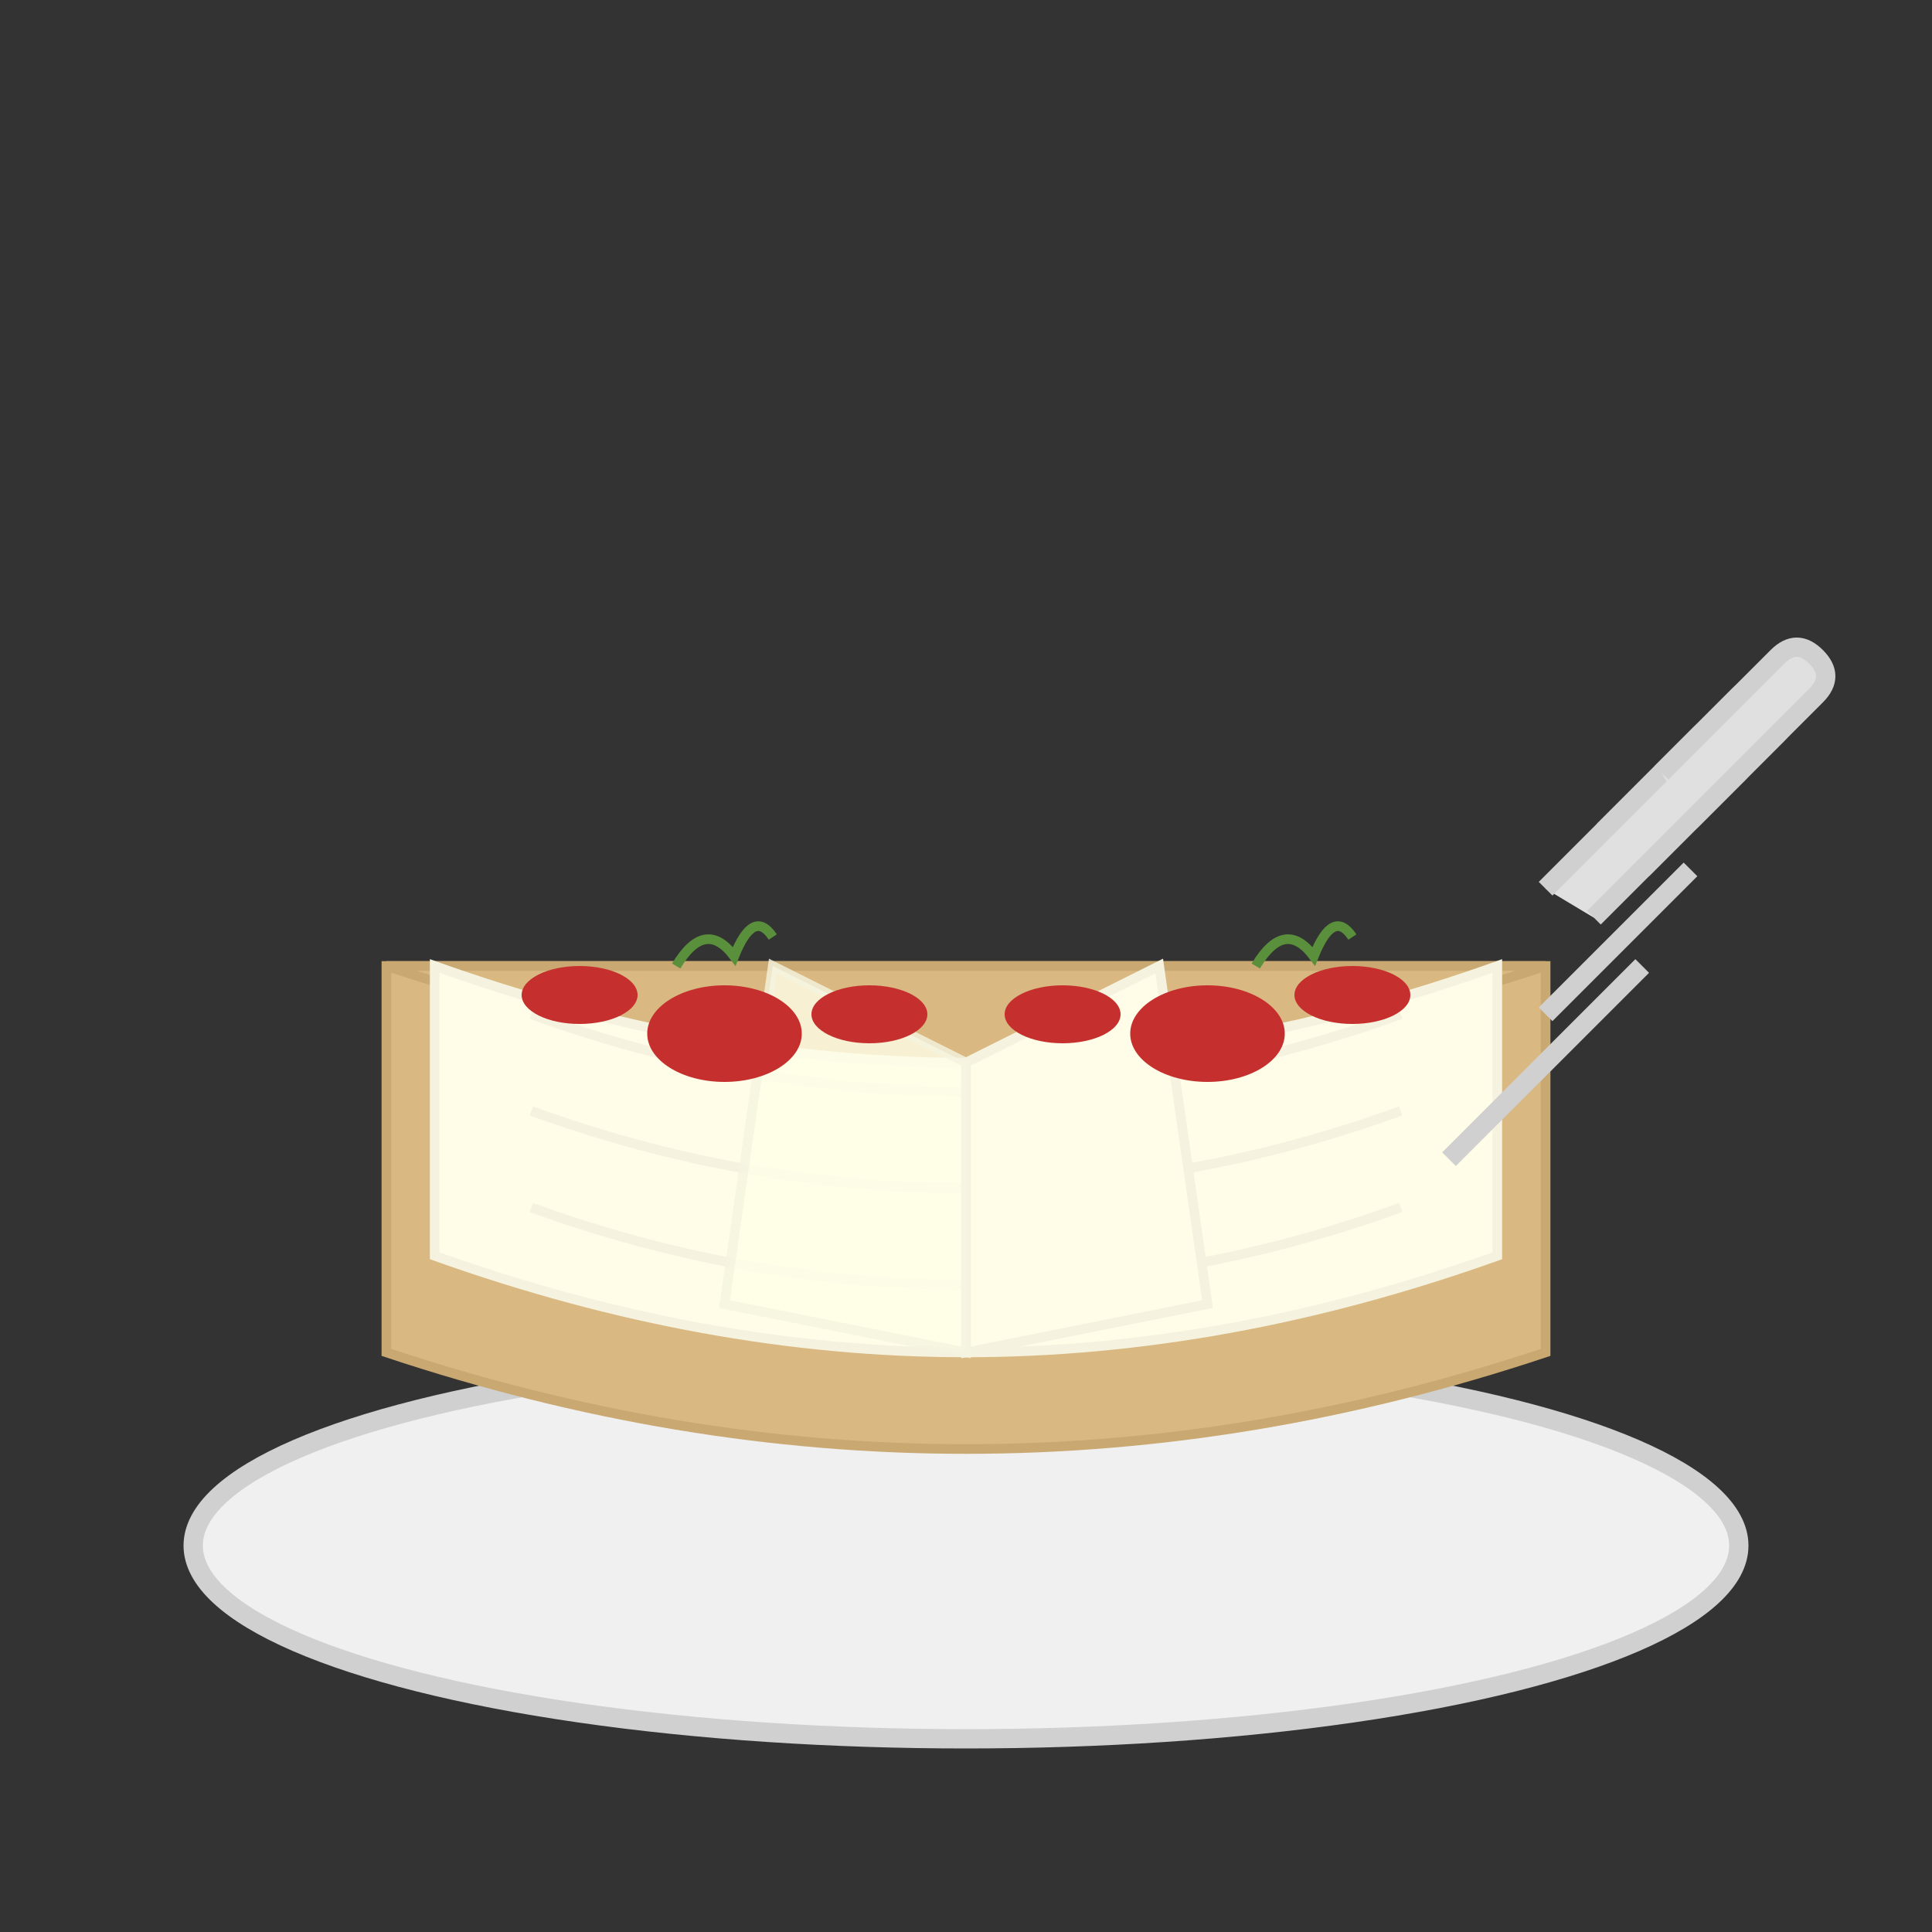 <?xml version="1.0" encoding="UTF-8"?>
<svg xmlns="http://www.w3.org/2000/svg" viewBox="0 0 200 200" width="200" height="200">
  <rect x="0" y="0" width="200" height="200" fill="#333333" stroke="none"/>
  <!-- Plate -->
  <ellipse cx="100" cy="160" rx="80" ry="20" fill="#f0f0f0" stroke="#d0d0d0" stroke-width="2" />
  
  <!-- Cheesecake Base -->
  <path d="M40,100 L40,140 Q70,150 100,150 Q130,150 160,140 L160,100 Z" fill="#d9b981" stroke="#c9a971" stroke-width="1" />
  
  <!-- Cheesecake Top -->
  <path d="M40,100 Q70,110 100,110 Q130,110 160,100 Z" fill="#d9b981" stroke="#c9a971" stroke-width="1" />
  
  <!-- Cream Cheese Layer -->
  <path d="M45,100 L45,130 Q73,140 100,140 Q127,140 155,130 L155,100 Q127,110 100,110 Q73,110 45,100 Z" fill="#fffde7" stroke="#f5f3df" stroke-width="1" />
  
  <!-- Cake Texture -->
  <path d="M55,105 Q77,113 100,113 Q123,113 145,105" stroke="#f5f3df" stroke-width="1" fill="none" />
  <path d="M55,115 Q77,123 100,123 Q123,123 145,115" stroke="#f5f3df" stroke-width="1" fill="none" />
  <path d="M55,125 Q77,133 100,133 Q123,133 145,125" stroke="#f5f3df" stroke-width="1" fill="none" />
  
  <!-- Cheesecake Slice Being Cut -->
  <path d="M100,110 L100,140 L125,135 L120,100 Z" fill="#fffde7" stroke="#f5f3df" stroke-width="1" />
  <path d="M100,110 L100,140 L75,135 L80,100 Z" fill="#fffde7" stroke="#f5f3df" stroke-width="1" opacity="0.8" />
  
  <!-- Strawberry Topping -->
  <ellipse cx="75" cy="107" rx="8" ry="5" fill="#c5302e" />
  <ellipse cx="125" cy="107" rx="8" ry="5" fill="#c5302e" />
  <ellipse cx="60" cy="103" rx="6" ry="3" fill="#c5302e" />
  <ellipse cx="90" cy="105" rx="6" ry="3" fill="#c5302e" />
  <ellipse cx="110" cy="105" rx="6" ry="3" fill="#c5302e" />
  <ellipse cx="140" cy="103" rx="6" ry="3" fill="#c5302e" />
  
  <!-- Mint Garnish -->
  <path d="M130,100 Q133,95 136,99 Q138,94 140,97" stroke="#5a8f3c" stroke-width="1" fill="none" />
  <path d="M70,100 Q73,95 76,99 Q78,94 80,97" stroke="#5a8f3c" stroke-width="1" fill="none" />
  
  <!-- Fork -->
  <path d="M150,120 L170,100" stroke="#d0d0d0" stroke-width="2" />
  <path d="M160,105 L175,90" stroke="#d0d0d0" stroke-width="2" />
  <path d="M165,95 L180,80 Q182,78 180,76 Q178,74 176,76 L160,92" stroke="#d0d0d0" stroke-width="2" fill="#e0e0e0" />
  <path d="M170,90 L184,76 Q186,74 184,72 Q182,70 180,72 L166,86" stroke="#d0d0d0" stroke-width="2" fill="#e0e0e0" />
  <path d="M175,85 L188,72 Q190,70 188,68 Q186,66 184,68 L172,80" stroke="#d0d0d0" stroke-width="2" fill="#e0e0e0" />
</svg>